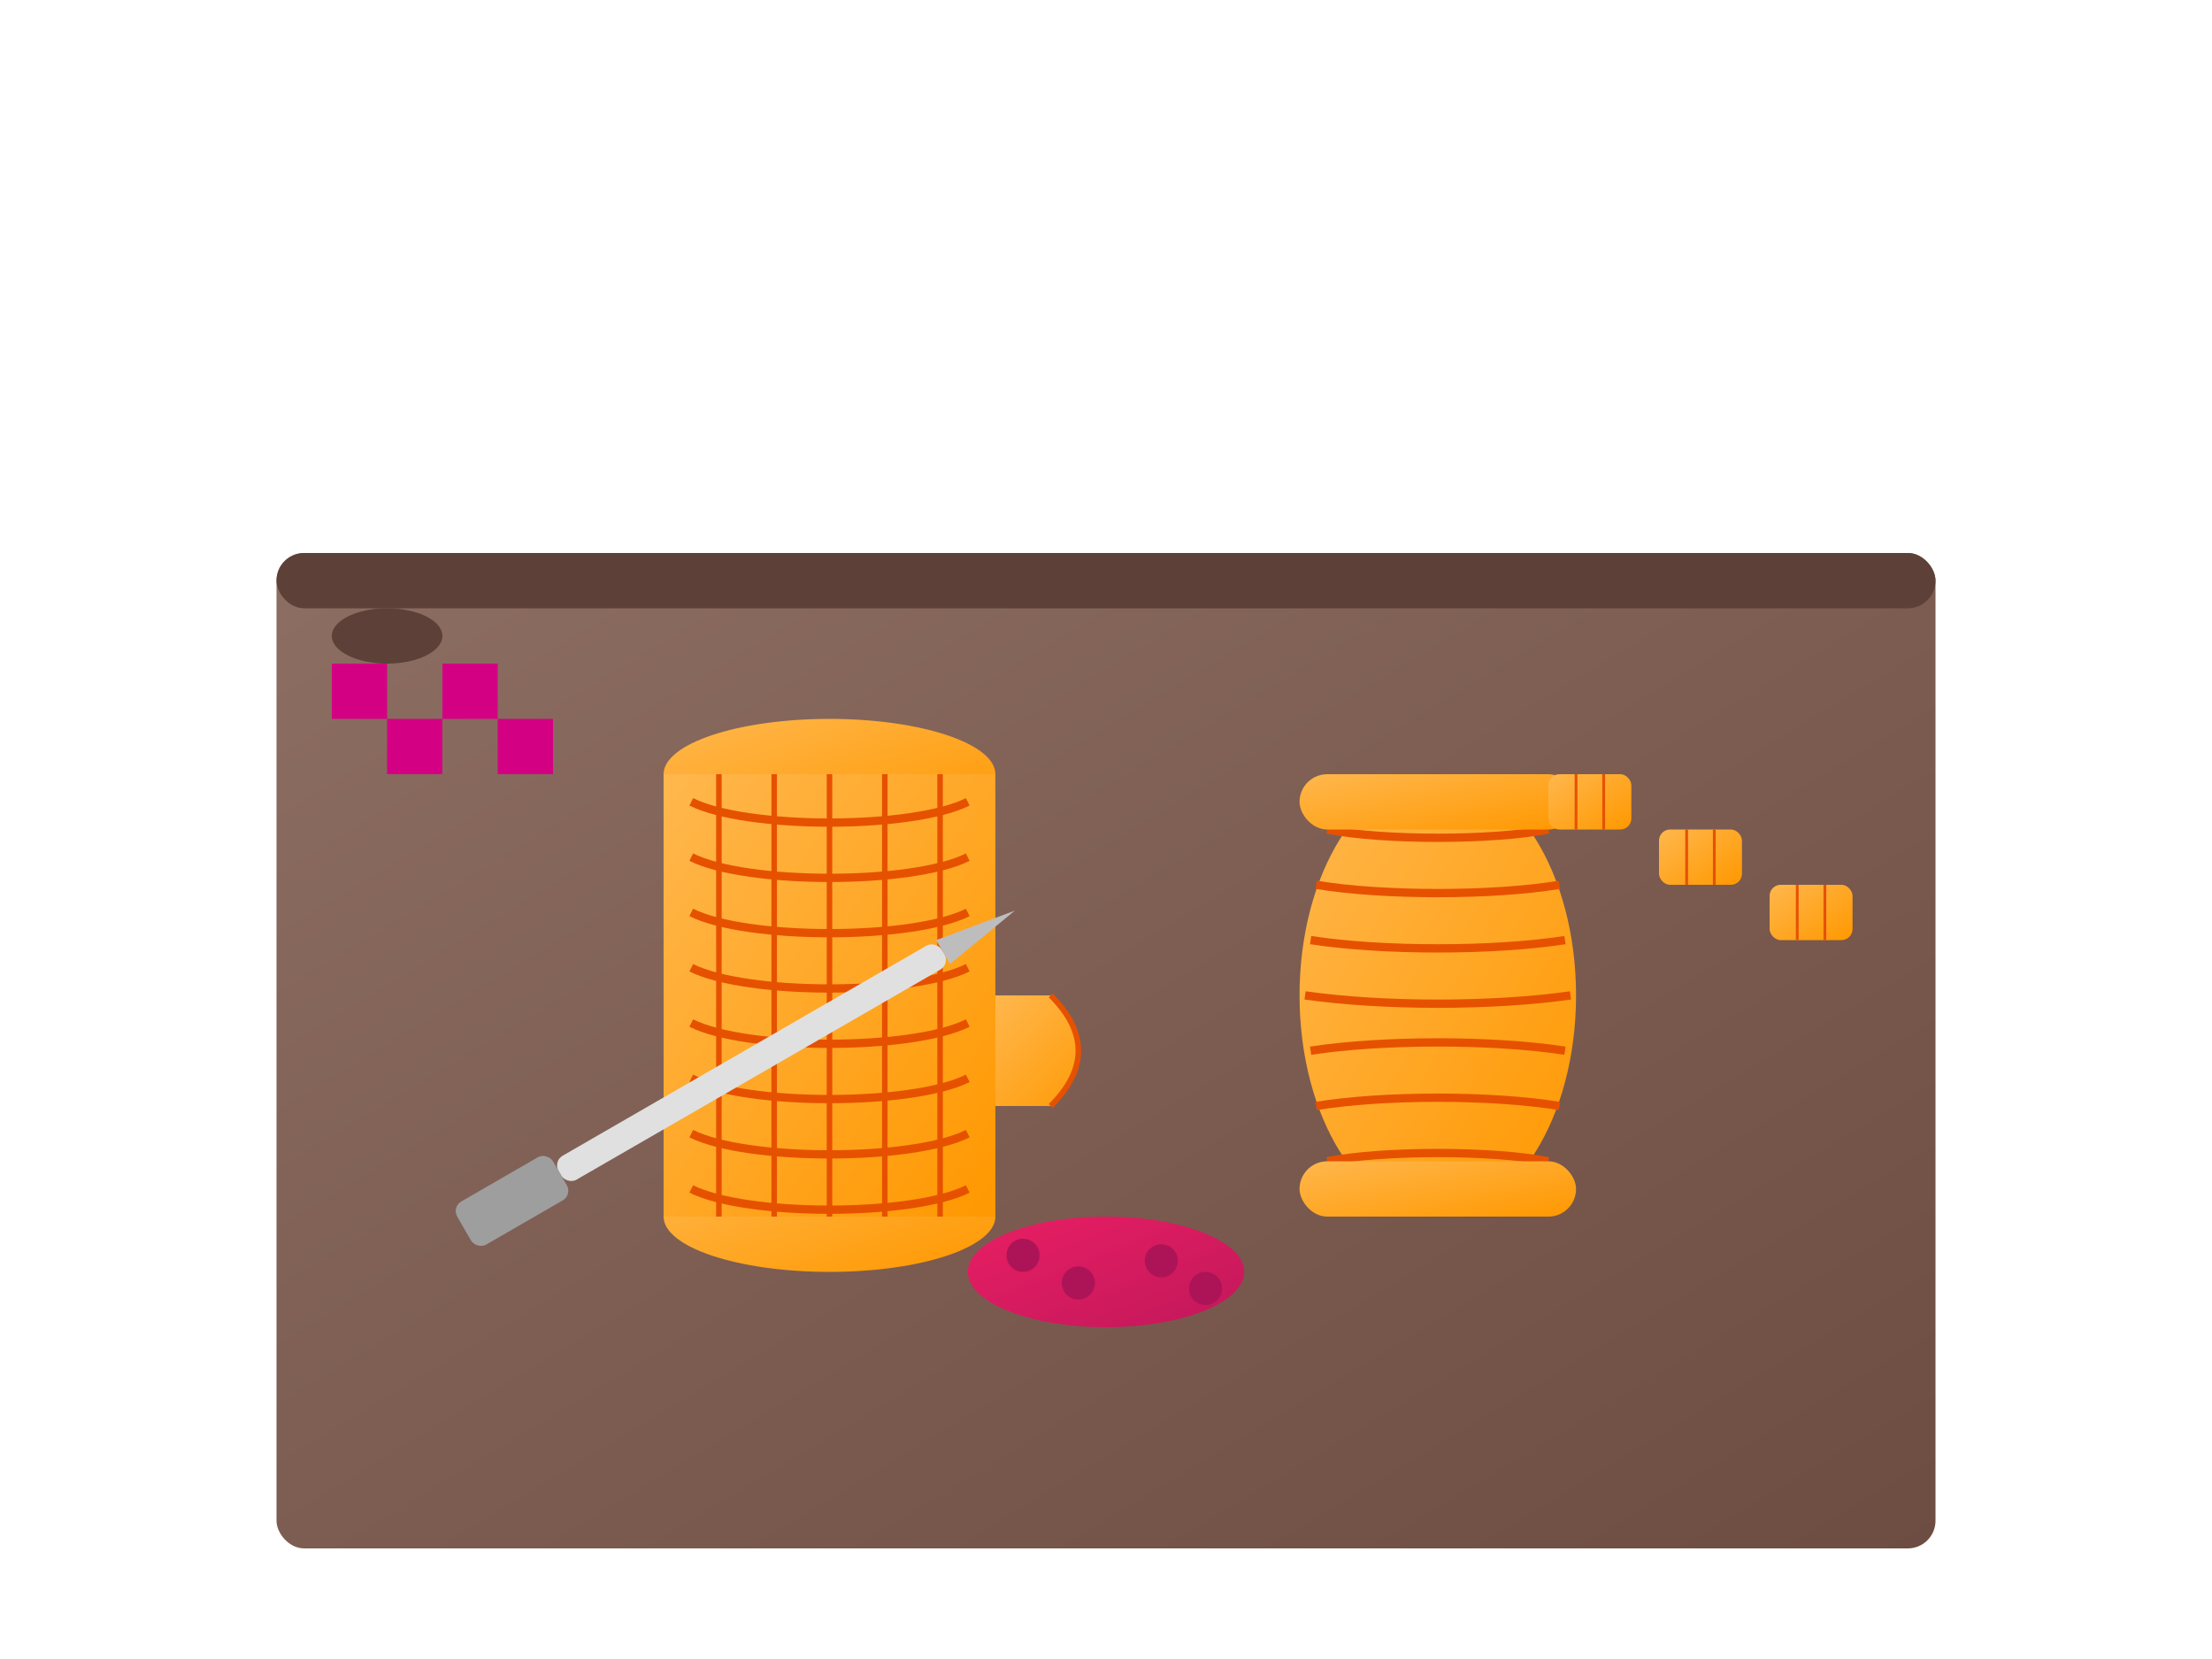 <svg xmlns="http://www.w3.org/2000/svg" width="400" height="300" viewBox="0 0 400 300">
  <defs>
    <linearGradient id="oscypekGradient" x1="0%" y1="0%" x2="100%" y2="100%">
      <stop offset="0%" style="stop-color:#FFB74D;stop-opacity:1" />
      <stop offset="100%" style="stop-color:#FF9800;stop-opacity:1" />
    </linearGradient>
    <linearGradient id="boardGradient" x1="0%" y1="0%" x2="100%" y2="100%">
      <stop offset="0%" style="stop-color:#8D6E63;stop-opacity:1" />
      <stop offset="100%" style="stop-color:#6D4C41;stop-opacity:1" />
    </linearGradient>
    <linearGradient id="cranberyGradient" x1="0%" y1="0%" x2="100%" y2="100%">
      <stop offset="0%" style="stop-color:#E91E63;stop-opacity:1" />
      <stop offset="100%" style="stop-color:#C2185B;stop-opacity:1" />
    </linearGradient>
  </defs>
  
  <!-- Background -->
  <rect width="400" height="300" fill="#FFFFFF" />
  
  <!-- Wooden cutting board -->
  <rect x="50" y="100" width="300" height="180" rx="5" fill="url(#boardGradient)" />
  <rect x="50" y="100" width="300" height="10" rx="5" fill="#5D4037" />
  <ellipse cx="70" cy="115" rx="10" ry="5" fill="#5D4037" />
  
  <!-- Main oscypek cheese -->
  <g transform="translate(150, 180)">
    <!-- Base spindle shape -->
    <ellipse cx="0" cy="-40" rx="30" ry="10" fill="url(#oscypekGradient)" />
    <ellipse cx="0" cy="40" rx="30" ry="10" fill="url(#oscypekGradient)" />
    <rect x="-30" y="-40" width="60" height="80" fill="url(#oscypekGradient)" />
    
    <!-- Traditional pattern lines -->
    <path d="M-25,-35 C-15,-30 15,-30 25,-35" fill="none" stroke="#E65100" stroke-width="1.5" />
    <path d="M-25,-25 C-15,-20 15,-20 25,-25" fill="none" stroke="#E65100" stroke-width="1.5" />
    <path d="M-25,-15 C-15,-10 15,-10 25,-15" fill="none" stroke="#E65100" stroke-width="1.5" />
    <path d="M-25,-5 C-15,0 15,0 25,-5" fill="none" stroke="#E65100" stroke-width="1.5" />
    <path d="M-25,5 C-15,10 15,10 25,5" fill="none" stroke="#E65100" stroke-width="1.5" />
    <path d="M-25,15 C-15,20 15,20 25,15" fill="none" stroke="#E65100" stroke-width="1.5" />
    <path d="M-25,25 C-15,30 15,30 25,25" fill="none" stroke="#E65100" stroke-width="1.5" />
    <path d="M-25,35 C-15,40 15,40 25,35" fill="none" stroke="#E65100" stroke-width="1.5" />
    
    <!-- Traditional pattern diagonal lines -->
    <line x1="-20" y1="-40" x2="-20" y2="40" stroke="#E65100" stroke-width="1" />
    <line x1="-10" y1="-40" x2="-10" y2="40" stroke="#E65100" stroke-width="1" />
    <line x1="0" y1="-40" x2="0" y2="40" stroke="#E65100" stroke-width="1" />
    <line x1="10" y1="-40" x2="10" y2="40" stroke="#E65100" stroke-width="1" />
    <line x1="20" y1="-40" x2="20" y2="40" stroke="#E65100" stroke-width="1" />
    
    <!-- Cut slice -->
    <path d="M30,0 L40,0 Q50,10 40,20 L30,20 Z" fill="url(#oscypekGradient)" />
    <path d="M40,0 Q50,10 40,20" fill="none" stroke="#E65100" stroke-width="1" />
  </g>
  
  <!-- Sliced oscypek -->
  <g transform="translate(260, 180)">
    <!-- Base shape -->
    <ellipse cx="0" cy="0" rx="25" ry="40" fill="url(#oscypekGradient)" />
    
    <!-- Traditional pattern lines -->
    <path d="M-20,-30 C-10,-28 10,-28 20,-30" fill="none" stroke="#E65100" stroke-width="1.5" />
    <path d="M-22,-20 C-10,-18 10,-18 22,-20" fill="none" stroke="#E65100" stroke-width="1.5" />
    <path d="M-23,-10 C-10,-8 10,-8 23,-10" fill="none" stroke="#E65100" stroke-width="1.5" />
    <path d="M-24,0 C-10,2 10,2 24,0" fill="none" stroke="#E65100" stroke-width="1.5" />
    <path d="M-23,10 C-10,8 10,8 23,10" fill="none" stroke="#E65100" stroke-width="1.5" />
    <path d="M-22,20 C-10,18 10,18 22,20" fill="none" stroke="#E65100" stroke-width="1.5" />
    <path d="M-20,30 C-10,28 10,28 20,30" fill="none" stroke="#E65100" stroke-width="1.5" />
    
    <!-- Slices -->
    <rect x="-25" y="-40" width="50" height="10" fill="url(#oscypekGradient)" rx="5" />
    <rect x="-25" y="30" width="50" height="10" fill="url(#oscypekGradient)" rx="5" />
  </g>
  
  <!-- Cranberry sauce -->
  <g transform="translate(200, 230)">
    <ellipse cx="0" cy="0" rx="25" ry="10" fill="url(#cranberyGradient)" />
    <circle cx="-15" cy="-3" r="3" fill="#AD1457" />
    <circle cx="-5" cy="2" r="3" fill="#AD1457" />
    <circle cx="10" cy="-2" r="3" fill="#AD1457" />
    <circle cx="18" cy="3" r="3" fill="#AD1457" />
  </g>
  
  <!-- Knife -->
  <g transform="translate(100, 210) rotate(-30)">
    <rect x="0" y="0" width="80" height="5" rx="2" fill="#E0E0E0" />
    <path d="M80,0 L95,2.5 L80,5 Z" fill="#BDBDBD" />
    <rect x="-20" y="-2" width="20" height="9" rx="2" fill="#9E9E9E" />
  </g>
  
  <!-- Small pieces of oscypek -->
  <g transform="translate(300, 150)">
    <rect x="0" y="0" width="15" height="10" rx="2" fill="url(#oscypekGradient)" />
    <line x1="5" y1="0" x2="5" y2="10" stroke="#E65100" stroke-width="0.5" />
    <line x1="10" y1="0" x2="10" y2="10" stroke="#E65100" stroke-width="0.5" />
  </g>
  
  <g transform="translate(280, 140)">
    <rect x="0" y="0" width="15" height="10" rx="2" fill="url(#oscypekGradient)" />
    <line x1="5" y1="0" x2="5" y2="10" stroke="#E65100" stroke-width="0.5" />
    <line x1="10" y1="0" x2="10" y2="10" stroke="#E65100" stroke-width="0.5" />
  </g>
  
  <g transform="translate(320, 160)">
    <rect x="0" y="0" width="15" height="10" rx="2" fill="url(#oscypekGradient)" />
    <line x1="5" y1="0" x2="5" y2="10" stroke="#E65100" stroke-width="0.5" />
    <line x1="10" y1="0" x2="10" y2="10" stroke="#E65100" stroke-width="0.5" />
  </g>
  
  <!-- Accent element - Traditional Góral (highlander) pattern -->
  <path d="M60,120 L70,120 L70,130 L60,130 Z" fill="#d40083" />
  <path d="M70,130 L80,130 L80,140 L70,140 Z" fill="#d40083" />
  <path d="M80,120 L90,120 L90,130 L80,130 Z" fill="#d40083" />
  <path d="M90,130 L100,130 L100,140 L90,140 Z" fill="#d40083" />
</svg>
